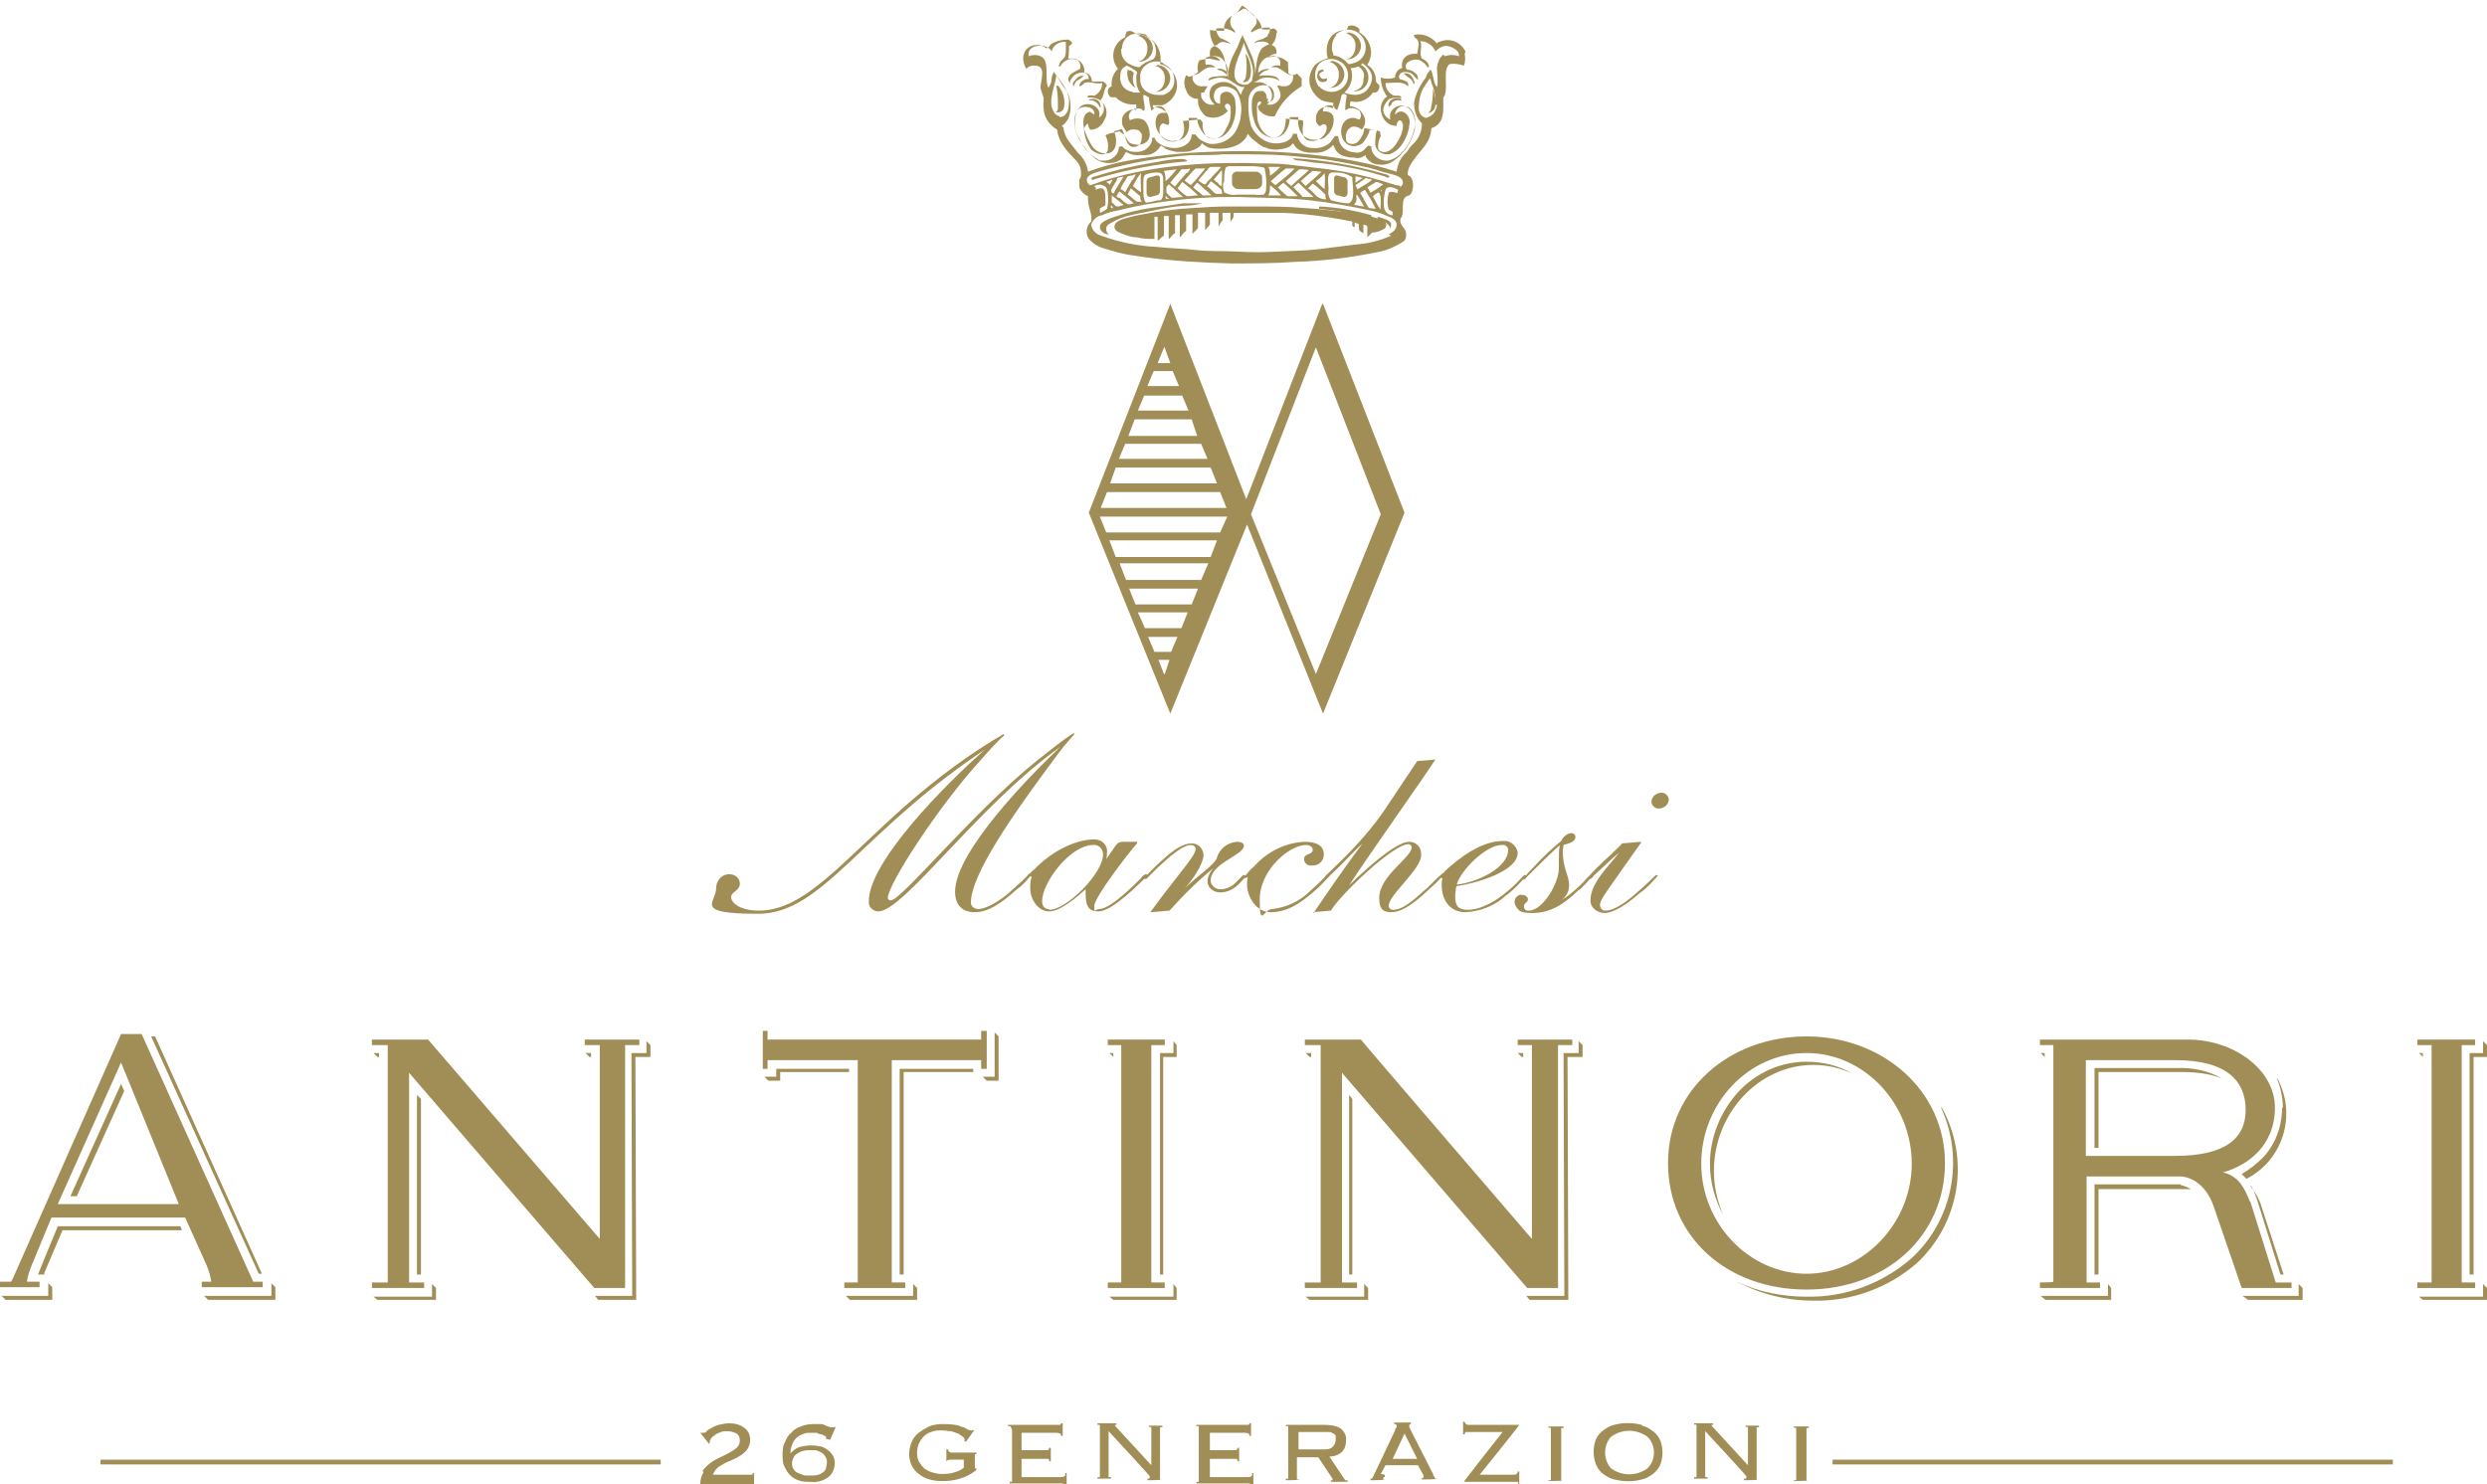 <svg xmlns="http://www.w3.org/2000/svg" xmlns:cc="http://creativecommons.org/ns#" xmlns:dc="http://purl.org/dc/elements/1.1/" xmlns:inkscape="http://www.inkscape.org/namespaces/inkscape" xmlns:rdf="http://www.w3.org/1999/02/22-rdf-syntax-ns#" xmlns:sodipodi="http://sodipodi.sourceforge.net/DTD/sodipodi-0.dtd" xmlns:svg="http://www.w3.org/2000/svg" viewBox="0 0 314.3 187.6"><defs><style>      .st0 {        fill: #a18e56;      }    </style></defs><g id="Livello_1" sodipodi:docname="logo_antinori-NEW.svg"><path id="path8" class="st0" d="M88.8,185.9c.3-.4.6-.7,1-1,.4-.3.8-.5,1.2-.7.4-.2.9-.4,1.2-.6.3-.2.7-.4.9-.6.2-.2.4-.5.4-.9,0-.4-.1-.7-.4-.9-.4-.2-.8-.3-1.2-.3-.3,0-.7,0-1,.2-.3.1-.5.2-.7.4-.2.1-.3.3-.4.4,0,0-.1.2-.1.3,0,0,0,0,0,.1h0c0,.1-.1.2-.1.2l-1.1-1.4h.1c0,0,.1,0,.1,0,0,0,0,0,.2,0,.1,0,.3,0,.4-.2.2-.2.4-.3.6-.4.3-.2.6-.3.9-.4.5-.1.9-.2,1.4-.2.7,0,1.4.2,1.9.6.5.4.7.9.7,1.5,0,.4-.1.7-.3,1.1-.2.3-.5.6-.8.8-.3.2-.7.4-1.1.6-.4.2-.8.3-1.1.5-.3.2-.6.3-.9.6-.2.2-.4.5-.5.8h4.7c.1,0,.2,0,.3,0,0,0,0-.2,0-.2h.2v1.6h-.2c0,0,0-.1,0-.2,0,0-.2,0-.3,0h-5.7c-.2,0-.4,0-.4.2h-.2v-.2c0-.5.1-1,.4-1.5" inkscape:connector-curvature="0"></path><path id="path10" class="st0" d="M104.6,181.9h-.2c0-.1,0-.1,0-.2,0,0,0,0,0,0,0-.1,0-.2-.2-.2-.1-.1-.3-.2-.4-.2-.2,0-.4-.1-.6-.2-.2,0-.5,0-.7,0-.4,0-.7,0-1.1.2-.3.1-.6.3-.8.5-.2.2-.4.5-.5.8-.1.3-.2.6-.2.9h0c0,.2,0,.2,0,.2h0c.3-.3.6-.6,1.1-.8.5-.1.9-.2,1.4-.2.4,0,.7,0,1.1.1.4,0,.7.2,1,.4.3.2.5.4.7.7.2.3.3.6.3,1,0,.7-.3,1.4-.8,1.8-.7.5-1.5.7-2.3.6-.5,0-1,0-1.5-.2-.4-.1-.8-.4-1.1-.7-.3-.3-.5-.7-.7-1.1-.2-.4-.2-.9-.2-1.4,0-.5,0-1.1.3-1.6.2-.5.4-.9.8-1.2.3-.4.7-.6,1.2-.8.5-.2,1-.3,1.6-.3.3,0,.6,0,.9,0,.3,0,.5.1.7.2l.5.2c0,0,.2,0,.3,0,0,0,.1,0,.2,0h0c0-.1.2,0,.2,0l-.7,1.6ZM104.3,184.1c-.1-.2-.3-.4-.5-.5-.2-.1-.4-.2-.7-.3-.3,0-.5,0-.8,0-.3,0-.5,0-.8.1-.2,0-.5.2-.7.3-.2.1-.4.3-.5.5-.1.2-.2.4-.2.7,0,.3,0,.6.2.8.1.2.3.4.6.5.2.1.5.2.8.3.3,0,.6,0,.9,0,.3,0,.5,0,.8-.1.2,0,.4-.2.6-.3.2-.1.3-.3.4-.5,0-.2.1-.5.1-.7,0-.3,0-.5-.2-.8" inkscape:connector-curvature="0"></path><path id="path12" class="st0" d="M119.8,184.8h-.2v-1.6h.2c0,.2.2.4.4.4,0,0,0,0,.1,0h3.1v.2c0,0-.2,0-.2,0,0,0,0,.2,0,.3v1.2c0,.1,0,.2,0,.3,0,0,.1,0,.2,0v.2c-.6.5-1.4.9-2.1,1.1-.7.2-1.3.3-2,.3-.6,0-1.2,0-1.8-.2-.5-.1-1-.4-1.4-.7-.4-.3-.7-.7-.9-1.1-.2-.5-.3-.9-.3-1.4,0-.5.1-1,.3-1.5.2-.5.5-.9.9-1.2.4-.3.9-.6,1.3-.8.5-.2,1.1-.3,1.7-.3.5,0,1,0,1.6.1.3,0,.7.2,1,.3.2,0,.4.2.6.3.1,0,.2.1.4.1,0,0,.1,0,.2,0h0c0-.1.2,0,.2,0l-1,1.4h-.2c0-.2,0-.2,0-.3,0-.1-.1-.2-.2-.3-.2-.1-.4-.3-.6-.4-.3-.1-.6-.2-.9-.3-.4,0-.7-.1-1.1-.1-.5,0-1,0-1.4.2-.4.1-.7.3-1,.6-.2.2-.4.5-.6.9-.1.3-.2.7-.2,1,0,.4,0,.8.2,1.2.2.3.4.6.7.9.3.2.6.4,1,.5.4.1.7.2,1.1.2.6,0,1.2,0,1.7-.2.4-.1.9-.3,1.2-.6v-1h-1.7c-.3,0-.5.1-.5.3" inkscape:connector-curvature="0"></path><path id="path14" class="st0" d="M127.7,180.3c0,0-.2-.1-.3,0v-.2h6.1c.2,0,.3,0,.5,0,0,0,.1-.1.1-.2h.2v1.6h-.2c0-.1,0-.2-.1-.3-.1,0-.3-.1-.4-.1h-4.5v2.2h2.9c.1,0,.3,0,.4,0,.1,0,.2-.2.2-.3h.2v1.7h-.2c0-.1,0-.2-.1-.3-.1,0-.3,0-.4,0h-3v2.3h4.9c.2,0,.3,0,.5-.1.1,0,.2-.2.1-.4h.2v1.6h-.2c0-.2-.2-.3-.5-.3h-6.5v-.2c0,0,.2,0,.3,0,0,0,0-.2,0-.2v-6.2c0,0,0-.2,0-.2" inkscape:connector-curvature="0"></path><path id="path16" class="st0" d="M145.5,185.5v-4.9c0,0,0-.2,0-.2,0,0-.2-.1-.3,0v-.2h1.7v.2c0,0-.2,0-.3,0,0,0,0,.2,0,.2v6.2c0,0,0,.2,0,.2,0,0,.2.1.3,0h0c0,.1-1.9.1-1.9.1v-.2c.2,0,.3,0,.3-.1,0,0,0-.1,0-.2h0c0-.1-5.2-5.7-5.2-5.7v5.6c0,0,0,.2,0,.2,0,0,.2,0,.3,0v.2h-1.7v-.2c0,0,.2,0,.3,0,0,0,0-.2,0-.2v-6.2c0,0,0-.2,0-.2,0,0-.2,0-.3,0v-.2h2.4v.2c0,0-.1,0-.2,0,0,0,0,0,0,.1,0,0,0,0,0,0h0c0,0,4.6,5,4.6,5h0Z" inkscape:connector-curvature="0"></path><path id="path18" class="st0" d="M151.5,180.3c0,0-.2-.1-.3,0v-.2h6.1c.2,0,.3,0,.5,0,0,0,.1-.1.1-.2h.2v1.6h-.2c0-.1,0-.2-.1-.3-.1,0-.3-.1-.4-.1h-4.5v2.2h2.9c.1,0,.3,0,.4,0,.1,0,.2-.2.2-.3h.2v1.7h-.2c0-.1,0-.2-.1-.3-.1,0-.3,0-.4,0h-3v2.3h4.8c.2,0,.3,0,.4-.1.1,0,.2-.2.1-.4h.2v1.6h-.2c0-.2-.2-.3-.5-.3h-6.5v-.2c.1,0,.2,0,.3,0,0,0,0-.2,0-.2v-6.2c0,0,0-.2,0-.2" inkscape:connector-curvature="0"></path><path id="path20" class="st0" d="M164.1,187c0,0,.2.1.3,0h0c0,.1-1.9.1-1.9.1v-.2c.1,0,.2,0,.3,0,0,0,0-.2,0-.2v-6.2c0,0,0-.2,0-.2,0,0-.2-.1-.3,0v-.2h4.9c.7,0,1.5.1,2.1.5.4.4.7.9.6,1.5,0,.5-.1,1-.5,1.4-.4.4-1,.6-1.6.6l1.8,2.7c0,.1.2.2.2.3,0,0,.2,0,.3,0v.2h-2.1v-.2c0,0,.2,0,.2,0,0,0,0,0,0-.1,0,0,0-.1,0-.1l-1.8-2.7h-2.7v2.6c0,0,0,.2,0,.2M167.2,183.2c.4,0,.9,0,1.2-.3.2-.2.4-.5.4-.9,0-.2,0-.3,0-.5,0-.1-.1-.2-.3-.3-.2-.1-.3-.2-.5-.2-.3,0-.6,0-.8,0h-3.1v2.2h3.2Z" inkscape:connector-curvature="0"></path><path id="path22" class="st0" d="M175,186.4v.3c-.2,0-.2.1-.2.2,0,.1,0,.1.2.1h0c0,.1-1.8.1-1.8.1v-.2h.1c0,0,.1,0,.1,0,0,0,0-.1.1-.2l.2-.4,2.6-5.5c0-.2.1-.3.2-.4,0,0,0-.1,0-.2,0-.1,0-.2-.3-.2v-.2h2.1v.2c-.1,0-.2,0-.2.2,0,0,0,.1,0,.2,0,0,.1.2.2.4l2.8,5.5c0,.2.1.3.2.4,0,0,0,.1.1.2,0,0,0,0,.1,0h.2c0,.1-2,.1-2,.1v-.2c0,0,.2,0,.2,0,0,0,0,0,0-.1,0,0,0,0,0-.1,0,0,0-.2-.1-.3l-.6-1.1h-4.1l-.6,1.1ZM179.1,184.4l-1.6-3.2-1.5,3.2h3.1Z" inkscape:connector-curvature="0"></path><path id="path24" class="st0" d="M185.6,181c-.1,0-.3,0-.4,0,0,0-.1.2-.1.3h-.2v-1.6h.2c0,.2.2.4.5.4h6.4c0,.1-5,6.3-5,6.3h4.3c.3,0,.5-.1.5-.4h.2v1.6h-.1c0-.1,0-.2-.1-.3-.1,0-.3,0-.4,0h-6.4c0-.1,4.9-6.3,4.9-6.3h-4.2Z" inkscape:connector-curvature="0"></path><path id="path26" class="st0" d="M195.7,187.1c0,0,.2,0,.3,0,0,0,0-.2,0-.2v-6.2c0,0,0-.2,0-.2,0,0-.2-.1-.3,0v-.2h1.9v.2c0,0-.2,0-.3,0,0,0,0,.2,0,.2v6.2c0,0,0,.2,0,.2,0,0,.2.1.3,0h0c0,.1-1.9.1-1.9.1v-.2h0Z" inkscape:connector-curvature="0"></path><path id="path28" class="st0" d="M207.5,180.2c.5.1,1,.4,1.4.7.4.3.7.7.9,1.1.4,1,.4,2.2,0,3.2-.2.4-.5.8-.9,1.1-.4.3-.9.6-1.4.7-1.1.3-2.3.3-3.5,0-.5-.1-1-.4-1.4-.7-.4-.3-.7-.7-.9-1.2-.4-1-.4-2.2,0-3.2.2-.4.5-.8.9-1.1.4-.3.9-.6,1.4-.7,1.1-.3,2.3-.3,3.5,0M203.6,181.6c-1,1.1-1,2.9,0,4,1.4,1,3.2,1,4.6,0,1.1-1.1,1.1-2.9,0-4-1.4-1-3.2-1-4.6,0" inkscape:connector-curvature="0"></path><path id="path30" class="st0" d="M220.9,185.5v-4.9c0,0,0-.2,0-.2,0,0-.2-.1-.3,0v-.2h1.7v.2c0,0-.2,0-.3,0,0,0,0,.2,0,.2v6.2c0,0,0,.2,0,.2,0,0,.2.1.3,0h0c0,.1-1.9.1-1.9.1v-.2c.2,0,.3,0,.3-.1,0,0,0-.1,0-.2h0c0-.1-5.2-5.7-5.2-5.7v5.6c0,0,0,.2,0,.2,0,0,.2,0,.3,0v.2h-1.7v-.2c.1,0,.2,0,.3,0,0,0,0-.2,0-.2v-6.2c0,0,0-.2,0-.2,0,0-.2-.1-.3,0v-.2h2.4v.2c0,0-.1,0-.2,0,0,0,0,0,0,.1,0,0,0,0,0,0h0c0,0,4.6,5,4.6,5h0Z" inkscape:connector-curvature="0"></path><path id="path32" class="st0" d="M226.7,187.1c0,0,.2,0,.3,0,0,0,0-.2,0-.2v-6.2c0,0,0-.2,0-.2,0,0-.2-.1-.3,0v-.2h1.9v.2c-.1,0-.2,0-.3,0,0,0,0,.2,0,.2v6.2c0,0,0,.2,0,.2,0,0,.2.1.3,0h0c0,.1-1.9.1-1.9.1v-.2h0Z" inkscape:connector-curvature="0"></path><rect id="rect34" class="st0" x="12.7" y="184.5" width="70.8" height=".6"></rect><rect id="rect36" class="st0" x="231.6" y="184.5" width="70.8" height=".6"></rect><path id="path38" class="st0" d="M125.3,94.2c-16.5,10.7-21.2,21.3-29.5,21.3s-5.3-1.4-5.3-3.2c0-.9.6-1.7,1.5-1.8,0,0,.2,0,.2,0,.7,0,1.3.5,1.3,1.2,0,0,0,0,0,0,0,.9-1.1,1-1.1,1.7s1.1,1.7,3.5,1.7c5.8,0,10.5-6.2,18.8-13.5,3.8-3.3,7.8-6.3,12.1-8.8,0,0,.1,0,.1.1,0,0,0,0,0,0,0,.2-.2,0-2.9,3.1-5.4,5.9-11.8,15.8-11.8,17.5,0,.2.2.3.4.3,1.3,0,10.5-11.3,18.5-17.7,3.4-2.7,4.4-3.4,4.6-3.4,0,0,0,0,.1,0,0,0,0,0,0,0,0,.2-.6.6-2.1,2.6-5.6,7.5-11,15.2-11,18.8,0,.5.5.8.9.8,1.3,0,3.4-1.5,4.4-2.5,2.1-1.8,2-2,2.1-2,.1,0,.2,0,.2.2-.5.7-1.2,1.4-1.9,1.9-2,1.8-3.6,2.8-5.2,2.8s-2.5-.9-2.5-2.6c0-5.1,9.7-14.9,13.3-18.3h0c-10.3,7.3-19.8,20.8-23,20.8-.6,0-1.2-.5-1.2-1.1,0,0,0-.1,0-.2,0-4.9,9.4-14.6,15.4-19.8h0s0,0,0,0Z" inkscape:connector-curvature="0"></path><path id="path40" class="st0" d="M143.7,106.6c-1,1.1-5.4,6.8-5.4,7.9s.1.4.6.4c1.1,0,3.1-1.7,5.3-3.9.1-.2.3-.4.6-.5.1,0,.2,0,.2.2,0,0-1.2,1.2-2.1,2-1.7,1.5-3.1,2.5-4.1,2.5s-1.6-.4-1.6-2.2v-.6c-1.1,1-3.2,2.8-4.6,2.8s-2.4-1.5-2.4-2.9c0-.5,0-1,.2-1.5,0,0-.1,0-.2,0,0,0-.1,0-.1-.2.1-.3.3-.5.6-.7,2-2.1,5-3.8,7.6-3.8.8,0,1.5.5,1.6,1.3,0,0,0,.2,0,.3,0,.3,0,.6-.1.9h0c1.3-1.8,1.3-2.2,2.1-2.2h1.8ZM132.6,115c2.2,0,6.8-4.6,6.8-7,0-.6-.4-1.1-1-1.2,0,0-.1,0-.2,0-3,0-6.5,4.8-6.5,7.1,0,.5.2.9.7,1,0,0,.1,0,.2,0" inkscape:connector-curvature="0"></path><path id="path42" class="st0" d="M145.3,115.4c3.8-5.2,5.8-7.2,5.8-8.1,0-.3-.3-.5-.6-.5,0,0,0,0,0,0-.5,0-1.4.4-2.9,1.7-2.3,2-2.6,2.6-2.8,2.6,0,0-.2,0-.2-.1,0,0,0,0,0,0,.7-.8,1.4-1.5,2.2-2.2,1.6-1.5,2.8-2.2,3.8-2.2.8,0,1.4.6,1.5,1.4,0,0,0,0,0,0,0,1.3-1.6,3.5-2.4,4.3h0c2-1.9,3.8-3,4.1-3.9.3-1.1,1.3-1.9,2.5-2,.6,0,.9.2.9.5,0,1.2-4.2,2.2-4.2,4.4,0,.6.6,1.1,1.2,1.1,0,0,0,0,0,0,.6,0,1.2-.2,1.7-.6.8-.7,1.1-1.2,1.3-1.2.1,0,.2,0,.2.2-.3.4-.6.7-.9,1-.6.6-1.4,1-2.3,1-.8,0-1.5-.5-1.6-1.3,0-.7.3-1.3.8-1.8h0c-2,1.6-3.9,3.5-5.6,5.4l-2.4.2Z" inkscape:connector-curvature="0"></path><path id="path44" class="st0" d="M165.7,109.4c-.4,0-.8-.2-.9-.7,0,0,0,0,0-.1,0-.8,1.1-.5,1.1-1.2,0-.4-.5-.6-.8-.6,0,0,0,0,0,0-2.2,0-5.9,3.2-5.9,6.9s.5,1.2,1.6,1.2c1.8-.2,3.5-1,4.8-2.3,2-1.8,2.1-2.1,2.2-2.1.1,0,.2,0,.2.2,0,0,0,0,0,0-.4.5-.9,1-1.4,1.5-2.4,2.2-4.1,3.1-6,3.1s-3-2-3-3.5c0-.3,0-.6.1-.9,0,0,0,0,0,0,0,0-.2,0-.3.1,0,0-.2,0-.2-.1,0,0,0,0,0,0,.4-.5.8-1,1.3-1.4,1.6-1.8,3.9-3,6.4-3.1,1.5,0,2.4.5,2.4,1.6,0,.8-.6,1.4-1.4,1.4" inkscape:connector-curvature="0"></path><path id="path46" class="st0" d="M166,115.4c2.1-3.1,4.1-6,6.2-8.8h0c-1,.9-1.6,1.6-2.9,2.9-1.6,1.5-1.6,1.6-1.8,1.6s-.1,0-.1-.2c0-.3,4.4-3.8,7.7-8.7l4-6,2.3-.2c-1.4,2.2-8.3,11.9-10.9,15.9h0c3.6-3.5,6.3-5.5,7.6-5.5.8,0,1.5.6,1.5,1.5,0,0,0,.1,0,.2,0,1.8-4.1,5-4.1,6.4,0,.3.3.5.5.5,0,0,0,0,0,0,1.2,0,2.3-.9,4.4-2.8.6-.6,1.2-1.2,1.9-1.8,0,0,.2,0,.2.1,0,0,0,0,0,0-.6.7-1.2,1.3-1.9,1.9-2.6,2.5-3.9,2.9-4.8,2.9s-1.5-.3-1.5-1.8c0-2.8,4.1-5.1,4.1-6.4,0-.2-.2-.4-.4-.4-2,0-8.8,6.6-9.8,8.4l-2.3.2Z" inkscape:connector-curvature="0"></path><path id="path48" class="st0" d="M184,112.2c0,.3-.1.7-.1,1.1,0,1.2.4,1.7,1.6,1.7s3-.6,5.2-2.5c1.5-1.3,1.8-1.9,2-1.9,0,0,.2,0,.2.1,0,0,0,0,0,0-.8.9-1.6,1.8-2.6,2.5-1.4,1.3-3.2,2-5.1,2.1-2.1,0-3-1.7-3-3.4,0-.3,0-.6.1-.9h0s0,0-.1,0c0,0-.2-.1-.2-.2.4-.5.9-1,1.4-1.4,2.1-1.8,4.4-3.1,6.5-3.1.9-.1,1.7.5,1.9,1.4,0,0,0,0,0,.1,0,2.4-5.5,3.9-7.7,4.2M184.2,111.8c2.5-.3,6.4-2.1,6.4-4.4,0-.3-.3-.6-.6-.6,0,0-.1,0-.2,0-2,0-5.2,3.2-5.7,5" inkscape:connector-curvature="0"></path><path id="path50" class="st0" d="M199.6,112.4c-2,2-3.8,3-5.9,3-.6,0-1.2,0-1.7-.3-.3-.3-.6-.7-.6-1.1,0-.4.3-.8.7-.9,0,0,.2,0,.2,0,.4,0,.7.2.8.5,0,.6-.5.4-.5,1,0,.3.2.5.5.5,0,0,0,0,.1,0,1.8,0,3.8-3.5,3.8-5.3s0-2.9.2-3h0c-.4.2-3.4,3.2-4.3,4.1,0,.1-.2.2-.3.3,0,0-.1,0-.1-.1,0,0,0,0,0,0,.5-.7,1-1.2,1.6-1.8,1-1.1,2.1-2.1,3.2-3,.2-.5.7-.9,1.2-1,.4,0,.6.2.6.5,0,.6-.8.8-1.5,1,0,.2-.1.5-.1.7,0,2.4.8,3.1.8,4.4,0,.8-.4,1.5-1,1.9h0c1-.6,1.9-1.4,2.7-2.2.3-.3.6-.7.9-.9,0,0,.2,0,.2.2,0,0,0,0,0,0-.5.6-1,1.1-1.5,1.6" inkscape:connector-curvature="0"></path><path id="path52" class="st0" d="M207.4,106.5c-4.5,6.4-5.2,7.2-5.2,7.9,0,.3.2.6.5.7,0,0,.1,0,.2,0,1.2,0,2.9-1.3,4.1-2.4,1-.8,2.2-2.1,2.3-2.1,0,0,.2,0,.2.1,0,0,0,0,0,0-.7.8-1.4,1.6-2.3,2.2-1.8,1.6-3.4,2.5-4.4,2.5-.9,0-1.7-.6-1.8-1.4,0,0,0-.2,0-.2,0-2.2,2.3-4.3,3.6-6h0c-.4.3-1.4,1.2-3.2,2.9-.1.2-.3.4-.5.4,0,0-.2,0-.2-.2,0,0,0,0,0,0,.3-.4.7-.8,1.1-1.2,1-1,2.6-2.4,3.2-3.1l2.4-.2ZM210,100.2c.4,0,.8.3.9.8,0,0,0,0,0,0,0,.7-.6,1.2-1.3,1.2-.4,0-.8-.3-.9-.8,0,0,0,0,0,0,0-.7.6-1.2,1.3-1.2" inkscape:connector-curvature="0"></path><path id="path54" class="st0" d="M140.2,133.1l.5.5v-.5h-.5Z" inkscape:connector-curvature="0"></path><polygon id="polygon56" class="st0" points="148.3 163.9 140.2 163.9 140.7 164.3 148.7 164.3 148.7 162.8 148.3 162.3 148.3 163.9"></polygon><polygon id="polygon58" class="st0" points="148.7 132.1 148.3 131.6 148.3 133.1 146.6 133.1 146.6 161.1 147 161.1 147 133.6 148.7 133.6 148.7 132.1"></polygon><path id="path60" class="st0" d="M305.7,133.1l.5.5v-.5h-.5Z" inkscape:connector-curvature="0"></path><polygon id="polygon62" class="st0" points="313.8 163.9 305.7 163.9 306.2 164.3 314.3 164.3 314.3 162.8 313.8 162.3 313.8 163.9"></polygon><polygon id="polygon64" class="st0" points="312.6 133.6 314.3 133.6 314.3 133 314.3 132.3 314.3 132.1 313.8 131.6 313.8 132.1 313.8 133.1 312.8 133.1 312.1 133.1 312.1 161.1 312.6 161.1 312.6 133.6"></polygon><polygon id="polygon66" class="st0" points="53.2 138.9 52.7 138.4 52.7 161.1 53.2 161.1 53.2 138.9"></polygon><polygon id="polygon68" class="st0" points="74.5 133.6 74.7 133.6 74.7 133.6 74.7 133.1 74 133.1 74.5 133.6"></polygon><polygon id="polygon70" class="st0" points="47.9 133.6 47.9 133.1 47.2 133.1 47.7 133.6 47.9 133.6"></polygon><polygon id="polygon72" class="st0" points="54.6 163.9 47.2 163.9 47.7 164.3 55.1 164.3 55.1 162.8 54.6 162.3 54.6 163.9"></polygon><polygon id="polygon74" class="st0" points="75.6 164.3 80.4 164.3 80.3 133.6 82.2 133.6 82.2 132.1 81.7 131.6 81.7 133.1 79.8 133.1 79.9 163.8 75.2 163.8 75.6 164.3"></polygon><polygon id="polygon76" class="st0" points="170.9 138.9 170.5 138.4 170.5 161.1 170.9 161.1 170.9 138.9"></polygon><polygon id="polygon78" class="st0" points="165.7 133.6 165.7 133.1 165 133.1 165.5 133.6 165.7 133.6"></polygon><polygon id="polygon80" class="st0" points="192.3 133.6 192.4 133.6 192.5 133.6 192.5 133.1 191.8 133.1 192.3 133.6"></polygon><polygon id="polygon82" class="st0" points="193.3 164.3 198.2 164.3 198.1 133.6 200 133.6 200 132.1 199.5 131.6 199.5 133.1 197.6 133.1 197.7 163.8 192.9 163.8 193.3 164.3"></polygon><polygon id="polygon84" class="st0" points="172.4 163.9 165 163.9 165.5 164.3 172.9 164.3 172.9 162.8 172.4 162.3 172.4 163.9"></polygon><polygon id="polygon86" class="st0" points="123 135.5 123 135.1 123 135.1 113.7 135.1 113.7 161.1 114.2 161.1 114.2 135.5 123 135.5"></polygon><polygon id="polygon88" class="st0" points="107.3 135.5 107.3 135.1 98.1 135.1 98.1 136.1 96.6 136.1 97.1 136.6 98.6 136.6 98.6 135.5 107.3 135.5"></polygon><polygon id="polygon90" class="st0" points="115.4 163.8 106.9 163.8 107.4 164.3 115.9 164.3 115.9 162.8 115.4 162.3 115.4 163.8"></polygon><polygon id="polygon92" class="st0" points="125.7 136.1 124.2 136.1 124.7 136.6 126.2 136.6 126.2 131 125.7 130.5 125.7 136.1"></polygon><polygon id="polygon94" class="st0" points="8.9 151.2 9.7 151.2 15.7 137.9 15.3 137 8.9 151.2"></polygon><polygon id="polygon96" class="st0" points="19.6 131 19.1 131 32.7 161 33.1 161 19.6 131"></polygon><path id="path98" class="st0" d="M22.8,155H7.3s-2.4,5.8-2.5,6.1h.8v-.2c0,0,2.3-5.4,2.3-5.4h15.1l-.2-.5" inkscape:connector-curvature="0"></path><polygon id="polygon100" class="st0" points="34.3 163.8 25.8 163.8 26.3 164.3 34.8 164.3 34.8 162.7 34.3 162.2 34.3 163.8"></polygon><polygon id="polygon102" class="st0" points="6.1 163.8 .2 163.8 .7 164.3 6.6 164.3 6.6 162.7 6.1 162.2 6.1 163.8"></polygon><path id="path104" class="st0" d="M219.7,138c-2.3,2.5-3.6,5.8-3.6,9.1,0,2.3.6,4.5,1.7,6.5-.8-1.8-1.2-3.7-1.2-5.6,0-7.2,5.6-13.4,12.6-13.4,1.7,0,3.4.4,4.9,1.1-1.7-1-3.7-1.5-5.8-1.5-3.3,0-6.4,1.4-8.7,3.9" inkscape:connector-curvature="0"></path><path id="path106" class="st0" d="M245.3,140c3,6.5,1.5,14.3-3.8,19.1-3.7,3.2-8.4,4.9-13.2,4.8h0c-3,0-6.1-.6-8.8-1.9,3,1.6,6.3,2.4,9.7,2.4,4.8.1,9.4-1.6,13-4.7,5.5-5.1,6.8-13.2,3.2-19.7" inkscape:connector-curvature="0"></path><path id="path108" class="st0" d="M257.9,133.1l.5.5v-.5h-.5Z" inkscape:connector-curvature="0"></path><path id="path110" class="st0" d="M265.1,135.5h10.7c1.7,0,3.4.2,5,.8-1.8-1-3.8-1.4-5.8-1.3h-10.3v10.1h.5v-9.6Z" inkscape:connector-curvature="0"></path><path id="path112" class="st0" d="M284.5,149.9c.3.5.5,1.1.7,1.6h0l3,9.6h.4l-2.8-8.6c-.3-1-.8-1.8-1.4-2.6" inkscape:connector-curvature="0"></path><path id="path114" class="st0" d="M275.6,149.7h-10.9v11.4h.5v-10.8h11.3c.2,0,.4,0,.5.1-.4-.3-.9-.5-1.4-.6" inkscape:connector-curvature="0"></path><polygon id="polygon116" class="st0" points="290.5 163.8 283.4 163.8 284.1 164.3 291 164.3 291 162.8 290.5 162.3 290.5 163.8"></polygon><path id="path118" class="st0" d="M288.4,140c0,2.3-.8,4.6-2.4,6.3-.8.8-1.7,1.5-2.7,2.1.2.2.4.4.6.6,4.5-2.3,6.3-7.8,4.1-12.3,0-.2-.2-.3-.3-.5.5,1.2.8,2.5.8,3.8" inkscape:connector-curvature="0"></path><polygon id="polygon120" class="st0" points="266.4 163.8 257.9 163.8 258.5 164.3 266.8 164.3 266.8 162.8 266.4 162.3 266.4 163.8"></polygon><polygon id="polygon122" class="st0" points="147.2 162.1 145.5 162.1 145.5 132.1 147.2 132.1 147.2 131.4 140 131.4 140 132.1 141.7 132.1 141.7 162.1 140 162.1 140 162.8 147.2 162.8 147.2 162.1"></polygon><polygon id="polygon124" class="st0" points="305.5 162.1 305.5 162.8 312.8 162.8 312.8 162.1 311.1 162.1 311.1 132.1 312.8 132.1 312.8 131.4 305.5 131.4 305.5 132.1 307.3 132.1 307.3 162.1 305.5 162.1"></polygon><path id="path126" class="st0" d="M73.8,132.1h2v24.5s-21.7-25.2-21.7-25.2h-7.1v.7h2v30h-2v.7h6.6v-.7h-1.9v-26.5l23.4,27.2h3.9v-30.7c0,0,1.8,0,1.8,0v-.7h-6.9v.7Z" inkscape:connector-curvature="0"></path><path id="path128" class="st0" d="M191.6,132.1h2v24.5s-21.7-25.2-21.6-25.2h-7.1v.7h2v30h-2v.7h6.6v-.7h-1.9v-26.5l23.4,27.2h3.9v-30.7c-.1,0,1.8,0,1.8,0v-.7h-6.9v.7h0Z" inkscape:connector-curvature="0"></path><polygon id="polygon130" class="st0" points="97 134 108.4 134 108.4 162.1 106.7 162.1 106.7 162.8 114.4 162.8 114.4 162.1 112.7 162.1 112.7 134 124 134 124 135.1 124.7 135.1 124.7 130.3 124 130.3 124 131.4 97 131.4 97 130.3 96.4 130.3 96.4 135.1 97 135.1 97 134"></polygon><path id="path132" class="st0" d="M32,162l-14.1-31.3h-2.6l-13.5,30.5c-.1.3-.3.6-.4.8H0v.7h5v-.7h-1.6c.1-.8.4-1.6.7-2.3l2.4-5.8h16.9l2.7,6c.3.7.5,1.4.6,2.1h-1.2v.7h7.7v-.7h-1.3M7.3,152.2l8-17.9,7.3,17.9H7.3Z" inkscape:connector-curvature="0"></path><path id="path134" class="st0" d="M228.3,131c-9.7,0-17.5,6.7-17.5,16s7.4,16,17.5,16,17.5-6.8,17.5-16-7.9-16-17.5-16M228.3,161c-7.2,0-13.3-6.3-13.3-13.9s5.9-14,13.3-14,13.3,6.5,13.3,14-6.1,13.9-13.3,13.9" inkscape:connector-curvature="0"></path><path id="path136" class="st0" d="M284.3,151.8c-.6-1.5-1.3-3.1-3.3-3.6h-.1c3.2-.9,6.6-3.4,6.6-8.2s-5.2-8.6-11-8.6h-18.7v.7h1.7v29.9h0c0,.1-1.7.1-1.7.1v.7h7.6v-.7h-1.7v-13.4h12c1.1.1,3.1.9,4.1,3.9l3.5,10.2h6.3v-.7h-2l-3.2-10.2ZM274.9,146.1h-11.3v-12.1h11.3c6.6,0,8.9,2.7,8.9,6.3s-2.6,5.8-8.9,5.8" inkscape:connector-curvature="0"></path><path id="path138" class="st0" d="M167.1,38.4l-9.6,24.7-9.6-24.7-10.3,26.4,10.3,25.4,9.7-23.9,9.6,23.9,10.3-25.4-10.3-26.4ZM147.1,43.7l.8,2.2h-1.6l.9-2.2ZM145.8,46.9h2.4l.8,1.9h-4l.8-1.9ZM144.6,50h4.8l.8,1.9h-6.4l.8-1.9ZM143.4,53h7.2l.7,2.1h-8.7l.8-2.1ZM142.3,56.1h9.5l.8,1.9h-11.2l.8-1.9ZM141,59.1h12l.8,2h-13.5l.7-2ZM139.9,62.2h14.3l.8,2h-15.9l.8-2ZM147.1,85.2l-.7-1.8h1.4l-.6,1.8ZM148.1,82.4h-2.2l-.8-1.9h3.7l-.8,1.9ZM149.3,79.4h-4.6l-.9-2h6.3l-.8,2ZM150.6,76.4h-7.1l-.8-2h8.7l-.8,2ZM151.8,73.3h-9.5l-.8-2.1h11.2l-.9,2.1ZM153,70.4h-12l-.8-2.1h13.6l-.8,2.1ZM154.2,67.3h-14.4l-.8-2h16.1l-.9,2ZM166.3,85.2l-8.2-20.2,8.2-21.1,8.2,21.1-8.2,20.2Z" inkscape:connector-curvature="0"></path><path id="path140" class="st0" d="M157.4,6.8c.6.5,1.1,2.9.2,3.5-.2.1-.4.1-.6,0,.2,0,.3-.2.4-.4.2-1,.2-2.1,0-3.1" inkscape:connector-curvature="0"></path><path id="path142" class="st0" d="M166.7,9.1c-.3.3-.2.8,0,1.1.2.2.5.2.8.1.1,0,.2-.2.2-.4-.3.2-.7.1-.9-.2,0,0-.1-.2-.1-.3.1-.2.3-.4.6-.4,0-.4-.4,0-.6,0" inkscape:connector-curvature="0"></path><path id="path144" class="st0" d="M167.3,9c-.2,0-.5.2-.6.4,0,.3.3.6.6.6.1,0,.3,0,.4-.1,0,.2,0,.3-.2.4-.4.1-.9,0-1-.5,0-.3,0-.6.1-.8.2-.1.6-.4.6,0" inkscape:connector-curvature="0"></path><path id="path146" class="st0" d="M178.7,10.7c-.1-.2-.2-.5-.4-.7-.3-.2-.6-.4-.9-.7.9-.2,1.2.6,1.4,1.2,0,0-.1.1-.2.1" inkscape:connector-curvature="0"></path><path id="path148" class="st0" d="M137,9.5c-.2.3-.5.5-.9.7-.2.2-.3.4-.4.7-.3-.3,0-.6.3-.9.2-.3.6-.5,1-.4" inkscape:connector-curvature="0"></path><path id="path150" class="st0" d="M133.7,10.8s0,0,0,0c.6.7.9,1.6.8,2.5,0,.5-.3.9-.8.9,0,0-.2,0-.3,0,.2-.1.3-.3.3-.5,0-.9,0-1.9-.2-2.8,0,0,0,0,0,0" inkscape:connector-curvature="0"></path><path id="path152" class="st0" d="M181.1,11.2h0c.2.6.4,1.3.3,2,0,.6-.4,1-.9,1.1,0,0,0,0,0,0,.1-.1.2-.3.3-.4.2-1,.3-1.6.3-2.6,0,0,0,0,0,0" inkscape:connector-curvature="0"></path><path id="path154" class="st0" d="M177,12.7c-.4-.1-.8,0-1.1.3,0,.2-.2.4-.4.5-.2-.7.6-1.2,1.2-1.1.1,0,.4,0,.4.3" inkscape:connector-curvature="0"></path><path id="path156" class="st0" d="M139.1,13.6c-.1,0-.2-.2-.3-.4-.3-.4-.8-.6-1.2-.5,0-.2.4-.2.6-.2.5,0,.9.4.9,1,0,0,0,0,0,.1" inkscape:connector-curvature="0"></path><path id="path158" class="st0" d="M163.3,20c4,.2,7.9.9,11.7,2,.2,0,.4.1.6.3-.1.3-.4.1-.6,0-.7-.2-1.4-.4-2.1-.6-2-.5-4.1-.9-6.2-1.1-.7,0-1.5-.2-2.4-.3-.4,0-.7,0-1-.4" inkscape:connector-curvature="0"></path><path id="path160" class="st0" d="M150,20.4c-3.9.3-7.8,1.1-11.5,2.2-.2,0-.4.3-.6,0,.1-.2.3-.3.5-.3,2.5-.8,5.1-1.4,7.7-1.8,1-.2,2.1-.4,3.1-.4.3,0,.6,0,.8.2" inkscape:connector-curvature="0"></path><path id="path162" class="st0" d="M151.9,25.7c-.7.2-1.5.3-2.2.3-1.5.1-3,.4-4.4.7-.9.2-1.6.3-2.4.5-1,.2-1.9.6-2.7,1.1-.2.1-.4.3-.4.6,0,.3.1.6.4.7-.5.1-1.1-.3-1.2-.8,0,0,0,0,0-.1,0-.8,1.6-1.2,2.8-1.6,1.6-.5,3.3-.8,5-1,.9-.1,1.9-.3,2.7-.4.8,0,1.7,0,2.5,0" inkscape:connector-curvature="0"></path><path id="path164" class="st0" d="M173.3,27.2v.4c-2.1-.6-4.3-1-6.6-1.2,0,0,0-.1,0-.2,0,0,0-.1.1-.1,2.2.1,4.4.5,6.5,1.1" inkscape:connector-curvature="0"></path><path id="path166" class="st0" d="M172.8,30c0-.1,0-.2,0-.4,0-.3,0-.7,0-1-.1-.1-.3-.2-.5-.2,0,.3,0,.7,0,1.1-.7-.5-.5-.2-.6-1.2,0,0-.4-.1-.5-.2,0,.2,0,.4,0,.6-.1,0-.2,0-.3-.2,0-.2,0-.3,0-.5-2-.4-3.9-.7-5.9-.9-1.2-.1-2.3-.2-3.5-.2-.5,0-1.5,0-2,0h-3.6v.4c0,.2-.2.5-.4.7v-1.1h-1c0,.3,0,.7,0,1-.2,0-.4.7-.5.7v-1.7h-1.1v1.5c-.2.2-.4.5-.6.7v-2.2c-.3,0-.6,0-.9,0,0,.7,0,1.1,0,1.9-.2.3-.5.5-.7.8,0-.7,0-1.8,0-2.5-.3,0-.5,0-.8,0v2.1c-.3.1-.6.7-.8.8v-2.8c-.2,0-.4,0-.6,0,0,.9,0,1.3,0,2.3-.3,0-.5.6-.8.7,0-.9,0-1.9,0-2.9-.2,0-.4,0-.6,0v2.5c-.2,0-.6.6-.8.6v-3c-.1,0-.3,0-.4,0,0,.9,0,1.9,0,2.8-.8,0-1.5,0-2.2-.2-.8,0-1.5-.3-2.2-.6-.5-.2-.9-.6-.5-1.2.3-.3.8-.5,1.2-.6.7-.2,1.5-.4,2.2-.5,2-.4,4.1-.7,6.3-.8,1.5-.1,2.9-.2,4.4-.2h3.3c2.4,0,4.3,0,6.5.2,1.8.1,3.3.3,5.1.5,1.1.1,2.3.4,3.4.6.4.1.9.3,1.3.4.2.1.4.3.5.5,0,.3-.1.6-.4.7-.4.2-.9.4-1.4.4" inkscape:connector-curvature="0"></path><path id="path168" class="st0" d="M174.1,27.4c.7.2,1.6.4,1.7.9,0,.2,0,.4-.1.6,0-.1,0-.3-.2-.4,0-.1-.2-.2-.3-.3-.3-.2-.7-.3-1.1-.4v-.4" inkscape:connector-curvature="0"></path><path id="path170" class="st0" d="M146.2,8.3h-.3c.8.1,1.4.9,1.3,1.7,0,.8-.5,1.5-1.2,1.6,0,0,.1,0,.2,0,.9,0,1.7-.8,1.7-1.7s-.8-1.7-1.7-1.7" inkscape:connector-curvature="0"></path><path id="path172" class="st0" d="M144,4.5c0,0-.2,0-.3,0,.8.1,1.4.9,1.3,1.7,0,.8-.5,1.5-1.2,1.6,0,0,.1,0,.2,0,.9,0,1.7-.8,1.7-1.7s-.8-1.7-1.7-1.7" inkscape:connector-curvature="0"></path><path id="path174" class="st0" d="M170.3,4.2h-.3c.8.1,1.4.9,1.3,1.7,0,.8-.5,1.5-1.2,1.6,0,0,.1,0,.2,0,.9,0,1.7-.8,1.7-1.7s-.8-1.7-1.7-1.7" inkscape:connector-curvature="0"></path><path id="path176" class="st0" d="M168.2,7.8c0,0-.2,0-.3,0,.8.1,1.4.9,1.3,1.7,0,.8-.5,1.5-1.2,1.6,0,0,.1,0,.2,0,.9,0,1.7-.8,1.7-1.7s-.8-1.7-1.7-1.7" inkscape:connector-curvature="0"></path><path id="path178" class="st0" d="M142.9,8.9l.4.3c-.2.6-.2,1.3.2,1.9h0c-.4-.2-.7-.6-.9-1-.1-.4-.2-.8-.1-1.2,0-.2.2,0,.2,0" inkscape:connector-curvature="0"></path><path id="path180" class="st0" d="M185.2,6.5c-.6-1.2-2-1.8-3.3-1.2-.1,0-.2,0-.3.2-.7-.9-1.8-1.3-2.9-1.1,0,.2.1.4.3.5.5.4.2,1.2.1,1.9-1.2-.1-2.1.5-1.9,1.8-.5.1-.9.6-.9,1.2-.6.2-1.2.2-1.8,0,0,.9.3,1.7.8,2.4-.5.3-.8.9-.8,1.6,0,.5.2,1,.5,1.4.4.5.9.7,1.5.7,0-.3.1-.6.4-.7,0,0,0,0,0,0,.3.1.4.4.4.7,0,.8-.4,1.6-.8,2.2-.5.8-1.4,1.5-2.2.9-.3-.2-.1-1.3.2-1.8,0,0-.1-.5-.1-.6-.7-.2-1.3-.3-2-.4,0,.6-.3,1.1-.6,1.5-.2.3-.5.5-.9.5-.4,0-.8-.2-.8-.6,0,0,0-.1,0-.2-.1-.6.3-1.3.9-1.4.4,0,.8.1,1.1.4.5-.6.6-1.4.1-2-.3-.6-.9-.9-1.6-1,0-.2,0-.4.1-.6,1.1.3,2.2-.2,2.8-1.1.6.1.9-.4.8-1-.2-.1-.3-.2-.4-.4,0-.9-.4-1.7-1.1-2.1.4-.7.6-1.4.4-2.2-.2-.8-.7-1.5-1.4-1.9,0-.1,0-.3,0-.4-.3-.4-.9-.6-1.4-.4-.1.1,0,.3-.3.5-1.9,0-2.8,1.7-2.3,3.6-.6.1-1.1.4-1.6.8-.5.6-.8,1.4-.7,2.3,0,.3.2.6.3.9.3.5.7,1,1.3,1.3.5.2.9.2,1.4.3,0,.2,0,.5-.1.7-.7-.4-1.5-.2-1.9.5-.2.3-.2.6-.2,1,0,.3.2.5.4.7.3.1.3-.2.6-.2.5,0,.4.7.2,1.1-.4.7-1.1,1.1-1.8,1-1.1,0-1.2-1.1-1-2.2,0-.1,0-.3-.1-.4,0,0-1.1-.1-2.1-.2,0,1.1-.4,2.3-1.4,2.4s-2.1-1.2-2.2-2.5c0-.6-.3-2.4.5-2,0,.2-.2.4-.4.5,0,0-.1.1.1.5.5.6,1.2.9,2,.8.7-1.6,1.9-2.9,3.4-3.8,0-.3,0-.7,0-1-.2-.2-.4-.4-.6-.6-.4.3-.9.2-1.1-.1.1-.4-.1-1,0-1.3-.7-.7-1.7-.9-2.6-.6.3-.3.7-.5,1.1-.5.1-.5-.1-1-.6-1.1,0,0,0,0,0,0,.4-.4.6-.9.6-1.5,0-.1.2,0,.1-.2-.1-.2-.3-.4-.5-.4-.4.1-.9.2-1.4.1-.2-1.2-1-1.6-1.7-2.3-.2-.3-.5-.5-.8-.7-.2.2-.4.5-.5.7-.4.4-1.1.7-1.4,1.1-.2.2-.3.5-.4.8,0,.2,0,.4,0,.6-.6,0-1.2,0-1.8-.1,0,.7.2,1.4.6,2-.3.1-.6.4-.6.8,0,.2,0,.3,0,.5,0,0,0,0,.2,0,.5,0,.9.2,1.1.6-.5-.1-1-.2-1.4-.3-.4,0-.8.2-1.2.2-.3.5-.3,1-.2,1.5-.3.3-.7.5-1.1.6-.2,0-.3-.2-.4-.2-.3.6-.3,1.3,0,1.9.2.7.8,1.1,1.5,1.1v.5c.1.7.5,1.3,1,1.7,1,.4,2.1.1,2.8-.7-.2-.1-.3-.3-.4-.5,0-.2,0-.3.3-.4,0,0,0,0,0,0,.2,0,.3.2.4.3,0,.4.1.8,0,1.2,0,.4-.1.8-.3,1.2-.2.4-.4.8-.6,1.1-.5.7-1.4.8-2.1.4-.4-.5-.6-1.1-.5-1.8l-.3-.4s-1.4.1-2.2.2c.4,1.4,0,2.6-1.3,2.6-.5,0-1-.2-1.4-.6-.4-.4-.4-1.6.2-1.7.2,0,.4.2.6.2.3-.1.1-1.1,0-1.3-.3-.5-.8-.8-1.3-.9-.2,0-.4,0-.6,0,0,0,0-.2,0-.3.4,0,.8,0,1.2,0,.9-.3,1.6-1.1,1.8-2,.3-1.5-.7-2.9-2.1-3.2.1-.4.1-.9,0-1.4-.2-.7-.5-1.3-1.1-1.7-.6-.5-1.3-.7-2-.7-.2-.3-.7-.5-1.1-.3-.1.2-.2.4-.2.7-.4.2-.8.5-1,.8,0,0-.1.2-.2.3-.5.9-.4,2.1.3,2.9-.6.5-.9,1.4-.8,2.2,0,0-.4.2-.4.3,0,0-.1.2-.1.3,0,.3.1.6.4.8,0,0,.2,0,.3,0h.3c.7.7,1.6,1,2.6.9,0,.2,0,.5,0,.7-.8-.2-1.6.3-1.8,1.1,0,.2,0,.3,0,.5,0,.4.3.8.6,1.2.3-.3.7-.4,1.2-.3.3,0,.6.3.7.6,0,.4,0,.8-.2,1.2-.3.3-.8.5-1.2.3-.2-.1-.3-.3-.4-.4-.2-.4-.3-.7-.4-1.1-.1,0-.4-.2-.6-.4,0,0-.5.1-.9.2-.3,0-.6.2-.9.3.3.6.4,1.2.3,1.9-.3,1-1.7.3-2.1-.1-.5-.7-.8-1.5-.9-2.4,0-.4.2-.7.5-.9,0,.3.1.6.3.8.8,0,1.5-.5,1.8-1.3.5-.8.2-1.9-.6-2.4,0,0,0,0,0,0,.6-.4.4-1.3.9-1.9-.1-.2-.3-.4-.5-.5-.5,0-.9,0-1.4,0,0-.6-.4-1.1-1-1.1.2-.8-.4-1.6-1.2-1.8-.3,0-.5,0-.8,0,.1-.5.1-1.1.1-1.6.1,0,.3-.2.4-.3,0-.2-.3-.4-.5-.5-.8,0-1.6.2-2.2.6-.1.2-.3.4-.5.5-.1,0-.2-.1-.4-.2-.2,0-.3-.2-.5-.2-1.9-.2-2.6,1.5-1.7,3,.2-.2.5-.4.8-.4.3,0,.6,0,.8.1.8.4.2,1.9.2,2.7.1.5.3.9.4,1.3,0,.5-.1.9,0,1.3,0,1.1.7,2.1,1.7,2.7.2,1.7,1.3,2.7,2.2,3.7.7.6.9,1.4.8,2.2,0,.1-.2.4-.2.5,0,.3,0,.6,0,.8.1.5.6,1,1.1,1.2,0,.1,0,.2,0,.4,0,1.1.6,1.9.4,2.8-.7.6-.8,1.7-.1,2.4.5.5,1,.8,1.7,1,1,.3,2,.6,3.1.8.7.1,1.3.2,2,.3,3.6.5,7.3.7,11,.8,2.7,0,5.4,0,8.1-.2,3.4-.1,6.8-.5,10.2-1.2,1.3-.2,2.4-.7,3.5-1.4.2-.2.3-.4.3-.7.1-1.1-.9-1.1-.7-2.2.7-.6-.3-2.7,1.1-2.9.4-.2.6-1.2.4-1.9s-.6-.5-.6-.8c0-1,.8-1.8,1.3-2.5.8-1,1.6-1.7,1.7-3.3.7-.2,1.3-.8,1.4-1.6.1-.4.1-.8.1-1.1,0-.4,0-.7,0-1.1,0-.1.1-.2.2-.4.4-1.3-.3-3.2.6-3.9.6-.1,1.2,0,1.8.2.2-.5.2-1,.1-1.5M173.3,10.4c-.8,2.5-3.4,1.3-3.4,1.3.9-.8,1.2-2,.8-3.1.6,0,1.1-.2,1.5-.6,0,0,1.6,1,1.1,2.4M168.8,4.4c.2-.2.5-.4.8-.5.5-.2,1.1-.2,1.6,0,.5.2,1,.7,1.2,1.2.5,1.1,0,2.4-1.1,2.8-.3.1-.6.2-.9.2-.5-.6-1.1-1-1.9-1.1,0-.2,0-.3-.1-.4-.2-.8,0-1.6.5-2.2M166.7,11c-.6-.8-.7-1.9-.1-2.8.3-.4.7-.6,1.2-.7,1-.2,2,.3,2.4,1.2.2.5.2.9.1,1.4-.3,1.1-1.5,1.8-2.7,1.4-.3-.1-.7-.3-.9-.6M160.1,12.5c0-.4-.1-.8-.5-1-.3,0-.6,0-.8.1-.2.1-.3.3-.4.5-.2.4-.2.8-.2,1.3,0,.5,0,1,.2,1.5.1.6.4,1.2.8,1.7.4.4.9.7,1.5.8,1.4.2,2.3-1.1,2.3-2.6.4,0,.7,0,1.1,0-.3,1.9.9,3.2,2.7,2.8.3,0,.6-.2.8-.4.7-.6,1.1-1.6.9-2.5-.2-.5-.8-.7-1.3-.6-.1-.8.9-1,1.4-.6,0,.2.2.3.4.4.2-.6.4-1.1.5-1.7.1-.4.3-.4.7-.2-.1.6-.2,1.3-.2,1.9.2,0,.3-.1.4-.2.5-.1,1,0,1.4.3.2.3.3.8,0,1.1-.2,0-.5-.2-.7-.2-1.9-.1-2.1,2.7-.7,3.4.6.3,1.2.2,1.8-.2.4-.5.8-1.1.9-1.7.3,0,.6,0,.9.1-.2.6-.2,1.2-.2,1.8.1.8.9,1.3,1.7,1.2.1,0,.2,0,.3-.1,1.2-.4,2.2-2.2,2.3-3.6.2-.7-.2-1.5-.9-1.7,0,0-.2,0-.2,0-.3,0-.5.2-.7.4,0-.6.5-1.1,1.1-1.1.3,0,.6.1.8.3.2.2.4.5.5.8.2.6.2,1.3,0,1.9-.3,1.3-1,2.5-2,3.3-.4.3-.8.5-1.3.6-1,.1-2-.6-2.1-1.6,0,0,0-.1,0-.2-.1,0-.3-.1-.4-.1-.1.1-.3.3-.4.4-.2.3-.6.5-1,.5-1.6-.1-2.2-.8-2.4-2.1-.1,0-.3,0-.4,0-.2.3-.4.6-.7.9-.6.5-1.4.7-2.2.6-1,0-1.8-.8-1.9-1.8-.2,0-.3,0-.5,0,0,.2-.2.5-.3.6-.2.2-.4.3-.6.4-.8.3-1.6.3-2.4,0-.9-.4-1.6-1.1-2-2-.3-1.1-.4-2.3-.3-3.4.1-1.1,1.2-1.9,2.2-1.7,0,0,0,0,.1,0,.6.1,1,.7.9,1.4,0,0,0,0,0,0,0,.4-.4.7-.8.7,0-.1,0-.3.1-.4M153.8,5.7c.3-.4.8-.5,1.2-.3.2,0,.4.1.6.2-.4-.4-.9-.6-1.4-.8-.3-.3-.5-.7-.5-1.2.8-.1,1.6,0,2.3.5,0,0,0,0,.1,0,0-.2-.2-.4-.4-.6-.3-.4-.3-1,0-1.5.3-.3,1.1-.6,1.4-.9,0,0,0,0,.1,0,.2,0,.4.1.5.3.2,0,.4.2.5.3.3.2.5.5.6.8.1.7-.4.9-.7,1.4,0,0,0,.1.1.2.7-.5,1.5-.7,2.3-.6,0,.3,0,.6-.3.9v.2c-.1,0-.4.2-.4.2-.4.3-1.1.2-1.3.7,0,0,0,0,0,0,.3-.3,1.6-.4,1.9.1-.3.1-.7.3-.9.5-.7.8-.7,2.2-.9,3.3,0-.3,0-.6,0-.8-.1-.7-.3-1.4-.6-2-.3-.7-.6-1.3-1-2.2,0,.2-.1.3-.2.5-.2.5-.4,1.1-.7,1.6-.5.9-.8,1.8-.9,2.8,0,.2,0,.3,0,.5-.4-1.6-.3-3.6-1.8-4M158.3,10c-.2.6-.9.9-1.5.6-.1,0-.3-.1-.4-.2-.8-.8-.2-2.3.1-3.2.3-.6.5-1.2.7-1.8.4,1.5,1.6,3.1,1,4.7M152.2,11.7c0-.3.3-.5.4-.8-.2,0-.4,0-.5,0-.7.1-1.3-.3-1.4-1,0-.1,0-.3,0-.4,1,0,1.3-.9,2.2-1h.7c-.3-.3-.8-.4-1.2-.3-.1-.3-.1-.6,0-.9.6-.3,1.3-.3,1.9,0,.6.5.9,1.2.9,1.9-.4-.4-.9-.6-1.4-.5,0,0,.2.2.4.2.4.1.7.4,1,.7-.6,0-1.2,0-1.8.1-.3,0-.7.2-.7.5.7-.3,1.4-.5,2.1-.3.9.2,1.4,1,2.2,1.1.5,0,1.1-.2,1.4-.6.1,0,.4-.1.5-.2.4-.3.8-.4,1.2-.4.6,0,1.1.1,1.6.4-.1-.3-.4-.5-.8-.6-.6-.1-1.2-.1-1.8,0,.2-.3.6-.6.9-.7.2,0,.3-.1.4-.2-.5,0-1,.1-1.4.5,0-1,.6-2,1.7-2.1.5-.1,1,.2,1.1.7,0,.2,0,.3,0,.5-.4-.1-.9,0-1.2.2.2,0,.4,0,.6,0,.7.1,1.2.8,1.9,1h.3c.1.6-.2,1.3-.9,1.4-.2,0-.3,0-.5,0-.2,0-.4-.2-.6,0,.3.4.5.9.4,1.4-.3.7-1,1.1-1.7.9.5-.3.8-.9.6-1.5-.2-.7-.7-1.2-1.4-1.3-.2,0-.4,0-.6,0,0,0-.2,0-.3,0h-.4c-.1.1-.2.2-.3.3-.2,0-.4.2-.5.4,0,0,0,.1-.1.2-.1.2-.2.4-.3.7-.2-.4-.4-.7-.6-1,0,0-.2-.1-.3-.2,0,0-.2-.1-.3-.2-.8-.4-1.7-.3-2.4.3-.5.6-.5,1.6.2,2.2,0,0,0,0,.1.1-.8.2-1.5-.3-1.7-1,0-.2,0-.3,0-.5M141.8,6.1c0-.7.4-1.3.9-1.6.2-.1.4-.2.6-.2.4-.1.8-.1,1.2,0,.2,0,.4.1.5.3.2.1.3.2.5.4.1.2.3.3.4.5.1.3.2.7.2,1.1,0,.3-.1.7-.4.9-.2.1-.5.2-.7.3-.3.1-.5.3-.8.5,0,.1-.2.2-.3.2-1.2-.2-2.3-.9-2.2-2.3M143.2,11.6c-.5,0-1-.3-1.3-.7-.3-.4-.4-1-.3-1.5,0-.5.3-.9.8-1.1.3.1.6.3.9.5.1,0,.3.2.4.3,0,.2-.1.4-.1.6,0,.4,0,.8.1,1.2.1.3.2.6.4.8-.3,0-.7,0-1,0M144.1,9.4c.2-1.1,1.3-1.8,2.4-1.6.2,0,.4.1.6.3.4.2.8.5,1,.9.3.5.4,1.2.2,1.8-.2.6-.7,1-1.3,1.2-.2,0-.4,0-.7,0-1.2,0-2.2-.8-2.2-1.9,0-.2,0-.4,0-.6M138,14.1c-1.3,0-1.2,1.6-.9,2.5.2.5.4,1,.7,1.5.4.8,1.1,1.3,2,1.3,1.3,0,1.5-1.6,1-2.8.3-.1.7-.2,1-.3.2.6.5,1.2.9,1.7,1,.6,2.5.3,2.6-.9,0-.7-.2-1.4-.7-1.9-.5-.3-1.2-.3-1.8,0-.5-.9.5-1.8,1.5-1.4,0,.1.2.2.3.2.2-.6-.2-1.4-.1-2,.3,0,.4.2.7.3,0,.6.2,1.1.3,1.7.2-.1.3-.4.6-.5.5-.2,1,0,1.2.5,0,0,0,.2,0,.3-.4-.1-.9,0-1.1.4-.5,1.2.2,2.6,1.4,3,.3.1.6.2.8.1,1.5,0,2.1-1.2,1.8-2.9.4,0,.7,0,1.1,0,0,.8.4,1.5.9,2.1.3.3.7.5,1.1.5,2,.2,3.2-2.5,2.8-4.7,0-.4-.2-.7-.5-1-.3-.2-.7-.3-1-.1-.2,0-.4.3-.4.6,0,.1,0,.3,0,.4,0,.1,0,.3,0,.4-.9,0-1-1.2-.5-1.8.7-.7,2.1-.3,2.6.3.5.9.7,2,.5,3,0,.5-.2,1-.4,1.5-.5,1.3-1.8,2.1-3.2,2.1-.6,0-1.1-.3-1.6-.6-.2-.2-.4-.4-.5-.6-.2,0-.3,0-.5,0,0,1.3-1.6,2-3,1.6-.6-.1-1.1-.4-1.5-.8,0,0-.1-.2-.2-.4h-.3c0,0,0,.3,0,.3-.2.9-1,1.5-1.9,1.5-.4,0-.8,0-1.2-.2-.3-.1-.5-.3-.7-.5-.1,0-.3,0-.4.1,0,1-1,1.8-2,1.7-.3,0-.5,0-.7-.2-.4-.2-.8-.5-1.1-.8-.5-.5-.9-1.1-1.2-1.8-.6-.9-.7-2.1-.4-3.2,0-.2.2-.4.4-.6.7-.4,2-.2,1.9.8-.2-.2-.5-.3-.7-.4M133.9,14.7c-.4-.1-.7-.4-.8-.7-.7-1.3.3-3.3.4-4.5.6.9,1.5,1.8,1.6,3.2,0,.6,0,1.2-.4,1.7-.2.3-.5.4-.8.4M138.2,23.6c.5-.4,1.2-.3,1.6.1,0,0,0,.1.1.2.2.8.2,1.7,0,2.5-.3.2-.6.4-.9.5,0-.2,0-.3,0-.5.1-.2.6-.3.7-.5,0-.2,0-.5,0-.8,0-.5,0-1.1-.4-1.3-.3,0-.6,0-.8.2,0-.1,0-.3-.1-.4M144.2,24.3c-.3-.2-.6-.4-.8-.6-.3-.2-.2-.2,0-.6.2-.4.5-.9.8-1.2,0,0,0,0,0,0-.1.7,0,1.5,0,2.4M140.5,25.7c0-.3,0-.7,0-1,.5.4,1,.8,1.5,1.2-.3.1-.5.2-.8.2-.3,0-.4-.4-.7-.5M140.7,26.3c0,0-.2,0-.3,0,0,0,0-.2,0-.3,0,0,.2,0,.2.2M141.4,25c-.1,0-.2-.1-.3-.2.1-.2.2-.4.4-.6.6.5,1.2,1,1.8,1.5-.3,0-.5.2-.8.1-.4-.2-.7-.5-1-.8M142.5,24.6c.1-.3.3-.5.4-.8.4.3.8.7,1.2,1,0,.2,0,.5.2.7-.2,0-.4,0-.6,0-.5-.3-.8-.7-1.3-1M143.1,22.7c-.3.5-.6,1.1-.9,1.6-.2-.2-.4-.3-.6-.4.2-.6.6-1,.9-1.6.3-.1.7-.1,1-.3,0,.3-.2.5-.4.8M140.8,24.5c-1-.3.4-1.4.4-2,.2-.1.6-.1.8-.2h0c-.4.7-.9,1.4-1.3,2.2M140.2,23.4c0-.2-.2-.3-.4-.4.3-.1.5-.2.8-.3,0,0,0,0,0,0-.1.3-.3.5-.4.7M175.8,29.8c-1.4.6-2.9,1-4.4,1.1-1.5.2-3.2.4-4.8.6s-3.4.2-5.1.3-3.3.1-5.1,0-3.6,0-5.3-.2-3.3-.2-5-.4c-2.3-.1-4.7-.6-6.9-1.4-.7-.2-1.2-.7-1.3-1.4.2-.6.7-1.1,1.4-1.2.6-.3,1.3-.5,2-.6,1.2-.3,3-.7,4.4-.9,3.2-.5,6.4-.8,9.6-.8h0c.3,0,.9,0,1.3,0,2.6.1,6,.1,8.8.4,2.7.3,5.5.8,8.2,1.4.8.2,1.5.5,2.2.8.4.2.7.5.7.9,0,.6-.5,1-1,1.2M144.5,23c0-.3,0-.7.2-.9.5-.2,1-.3,1.5-.3.9,0,.8.6.8,1.5s.1,1.6-.3,2c-.7,0-1.2.3-1.9.3-.4-.5-.3-1.7-.3-2.5M147.4,24.4c0-.2,0-.5,0-.7,0-.1.2-.3.3-.4h0c.3.2.6.5.9.8.3.3.6.5.9.8-.5,0-.9.1-1.4.1-.3-.2-.5-.4-.7-.7M147.7,25.1c0,.1-.2,0-.4,0,0,0,0-.2,0-.3.2,0,.1.2.3.2M148.8,23.8c.2-.2.4-.5.6-.8.7.5,1.4,1.1,2,1.7-.5,0-.9.1-1.4.1-.5-.3-.9-.7-1.3-1.1M150.8,23.7c.1-.2.3-.4.5-.6,0,0,0,0,0,0,.3.2.6.5.9.8.3.2.6.5.9.8-.4,0-.7,0-1.1,0-.4-.4-.9-.7-1.2-1M152.5,23.6c.2-.2.4-.5.5-.7.5.3.9.7,1.4,1.1,0,.2,0,.4.1.5-.3,0-.5,0-.8,0-.5-.2-.7-.8-1.3-1M154.4,23.5c-.2,0-.4-.2-.5-.4-.2-.1-.4-.3-.5-.4.3-.4.7-.8,1-1.2.1.5,0,1.3,0,2M152.9,22.6c-.1.2-.3.3-.4.5,0,0-.1.2-.2.2-.1,0-.2,0-.3-.1l-.3-.2c-.2-.1-.3-.2-.1-.4s.4-.5.6-.7.2-.3.4-.4c0-.2.2-.3.4-.4h1.3c-.3.5-1,1-1.4,1.6M152.4,21.2c-.6.7-1.2,1.5-1.9,2.2-.3-.2-.6-.4-.8-.6.5-.5.9-1.1,1.4-1.5.4,0,.9,0,1.3,0M150,21.8c-.4.5-.8.9-1.3,1.5,0,.1-.2.2-.2.3-.2-.2-.4-.3-.6-.5.4-.6,1-1.1,1.4-1.7.3,0,.8,0,1.1-.1,0,.2-.2.4-.4.6M147.3,23c0-.5,0-.9-.2-1.4l1.6-.2c-.4.5-.9,1.1-1.4,1.5M154.7,23c0-.6,0-1.2.2-1.8.1-.1.3-.2.5-.2.7,0,1.5,0,2.2,0,.7,0,1.5,0,2.2.2.2.9.3,1.8.2,2.7,0,.3-.1.5-.3.7-.4,0-.7.1-1.1,0-.8,0-1.4,0-2.3,0-.5.1-1.1,0-1.6-.3-.1-.4-.2-.8-.1-1.2M163.4,23.7c.2-.2.5-.4.7-.6.6.6,1.3,1.2,1.9,1.8-.5,0-1,0-1.4,0-.3-.5-.8-.8-1.1-1.2M163.9,24.8c-.4,0-.8,0-1.2,0-.4-.3-.8-.7-1.2-1.1.2-.2.4-.4.7-.6.6.5,1.2,1.1,1.8,1.7M165.3,23.8c.2-.2.4-.4.6-.6.6.4,1.1.9,1.6,1.4,0,.2,0,.4.1.6-.5,0-1.1-.2-1.4-.6-.3-.3-.5-.6-.9-.8M166.3,22.9c.4-.3.8-.6,1.1-1,.1.6,0,1.4,0,2-.4-.3-.8-.7-1.2-1.1M165,23.5c-.2-.2-.4-.4-.6-.6.5-.5,1-.9,1.5-1.3.4,0,.8.1,1.1.1-.6.6-1.3,1.2-2,1.8M163.2,23.5c-.3-.2-.5-.4-.7-.6.6-.5,1.1-1,1.7-1.5.4,0,.8,0,1.2.1-.7.7-1.5,1.3-2.2,2M161.2,23.4c-.2-.1-.4-.3-.6-.5.6-.5,1.2-1.1,1.9-1.6.4,0,.7,0,1.1,0-.7.8-1.6,1.4-2.4,2.1M160.5,22.3c0-.4,0-.8-.2-1.2.5,0,1,0,1.5,0-.4.4-.8.8-1.3,1.1M160.5,23.4c.5.4,1,.8,1.4,1.3-.5,0-1.1,0-1.6,0,.2-.4.2-.9.2-1.3M170.5,25.7c-.8,0-1.6-.2-2.3-.4-.3-.4-.4-.9-.3-1.4,0-.7-.3-2,.4-2.1.2,0,.4,0,.6,0,.7,0,1.4.2,2,.6,0,1,.4,2.7-.3,3.2M174.6,24.2c0,0-.1-.1-.1-.2,0,0,0,0,.1,0,0,0,0,.2,0,.2M173.2,24.4c-.1-.2-.2-.5-.4-.7.4-.3.8-.5,1.1-.7.3,0,.6.2.9.3-.5.4-1.1.8-1.7,1.1M173.5,24.8c.2-.2.5-.4.7-.5.5.4.2,1.5.3,2.2-.4-.5-.7-1.1-1-1.7M173.9,26.4c-.2,0-.6-.1-.9-.1-.4-.6-.7-1.3-1.1-1.9.2-.2.4-.3.6-.4.5.8,1,1.6,1.4,2.5M171.6,24c-.1-.2-.2-.4-.3-.6.5-.3.9-.6,1.3-.9l.8.2c-.5.5-1.2.8-1.8,1.2M171.3,23.1c0-.3,0-.5,0-.8.3,0,.6.1.9.2-.3.2-.6.4-.9.6M171.4,24.7c0,0,.1,0,.1-.1.3.5.6,1,.9,1.5-.4,0-.9-.2-1.3-.2.3-.3.4-.7.3-1.1M175.5,26.5c.2.1.4.2.5.3v.4c-.4,0-.7-.2-.9-.5-.4-.5-.2-2.1,0-2.7s1.1-.3,1.6,0c0,.1-.1.2-.1.4-.4-.1-.9-.3-1.1,0-.2.7-.2,1.4,0,2.1M177,23.5c-.8-.1-1.5-.4-2.2-.6-2.3-.7-4.6-1.2-6.9-1.5-1.7-.2-3.4-.4-5.1-.6s-3.5-.1-5.3-.2c-1.8,0-3.6,0-5.4.1-3.4.2-6.7.6-10,1.4-.8.2-1.5.4-2.2.6-.7.2-1.4.5-2.1.7-.2,0-.3-.2-.4-.4-.3-.8.8-1.1,1.4-1.3,3.9-1.1,7.8-1.8,11.8-2.1.4,0,.8,0,1.2,0,.9,0,1.8,0,2.7-.1h1.5c3,0,6,0,9,.4,2.7.2,5.4.7,8,1.3.8.2,1.6.5,2.4.7.8.2,1.9.4,1.9,1.2,0,.2-.2.5-.4.6M181.6,13.2c0,.4-.2.8-.4,1.1-.2.3-.6.5-1,.6-.5-.1-.9-.6-.9-1.2,0-1,.2-2.1.8-2.9.2-.3.4-.6.6-.9,0,0,0,0,0,0h0c.1.2.2.4.2.6.4.9.6,1.8.5,2.8M182.4,6.9c-.5.4-.7,1-.8,1.6,0,.9.2,1.8,0,2.5-.5-.5-.4-1.6-.8-2.2-.3.3-.5.6-.6,1-.7.9-1.3,2-1.5,3.2,0,1,.3,1.9,1,2.6,0,.7-.2,1.4-.6,2-.2.3-.5.6-.8.9-.3.3-.3.5-.6.8-.7.6-1.1,1.5-1.2,2.4-6.4-2.1-15.2-2.9-23.7-2.5-3.4.1-6.8.5-10.2,1.1-1.7.3-3.5.8-5.1,1.4-.1-.9-.6-1.8-1.3-2.4-.7-1-1.7-1.8-1.8-3.2,0,0-.2-.1-.2-.2.3-.2.6-.5.8-.9.4-1,.4-2.1,0-3.1-.2-.5-.6-.9-.9-1.4-.3-.5-.6-1-.9-1.4-.2.3-.3.6-.3.9,0,.4-.2.8-.4,1.1-.6-1.1.3-3.4-1-4-.5-.2-1-.2-1.5,0-.3-1.6,2.4-1.7,2.9-.6.2-.8,1-1.3,1.8-1.2,0,.3,0,.6,0,.9,0,.3,0,.6-.1.9,0,.1-.2.3-.3.4-.3.2-.4.5-.5.9,0,0,.1,0,.2,0,.4-.8,1.4-1.2,2.2-.8.3.3.4.7.3,1.1-.4.2-.8.4-1.2.7-.3.3-.4.7-.1,1.1,0-.3.2-.6.4-.8.4-.6,2-.9,2,.3-.5-.1-1.1.3-1.2.8,0,0,0,0,0,.1.2,0,.5-.2.6-.4.7-.3,1.5.2,2.3,0,0,.7-.4,1.3-1,1.6-.3,0-.8-.2-.9.2.7,0,1.3.1,1.8.5.5.6.4,1.5-.2,2,0,0,0,0-.1,0,.4-1.4-1.5-2.1-2.4-1.3-.6.6-.8,1.4-.7,2.2.1,1,.5,2,1.2,2.8.7,1,1.7,2.2,3.3,2.1.4,0,.8-.1,1.1-.3.3-.1.5-.4.6-.6,0,0,.3-.5.3-.5.5.3,1.2.5,1.8.4.2,0,.5,0,.7,0,.8,0,1.5-.5,1.9-1.2.2.1.4.2.6.4.4.2.9.3,1.4.4.2,0,.5,0,.7,0,.4,0,.9,0,1.3-.2.3-.1.5-.2.8-.4.2-.1.3-.3.4-.5.2.2.4.3.7.5.5.2,1.1.2,1.7.2,2.3-.1,3.2-1.2,3.4-1.9.1.2.3.4.5.6l.5.4c.2.1.3.3.5.4.2.1.3.2.5.3.2,0,.4.1.6.2.8.2,1.6.1,2.3-.1.3-.1.6-.3.8-.6.2.3.4.6.7.8.2.1.4.2.7.3.2,0,.4.1.6.1.3,0,.7,0,1,0,.7,0,1.4-.3,1.9-.8,0,0,.1-.1.2-.2.4,1.1.9,1.4,2.1,1.6.3,0,.6,0,.9.1.4,0,.8-.2,1.1-.4,0,0,0,.1,0,.2,0,.1.2.2.3.4.4.4.9.6,1.4.6,1.4.2,2.5-.9,3.3-1.9.6-.8,1-1.7,1.2-2.6.1-.8,0-1.6-.4-2.2-.4-.6-1-.9-1.7-.7-.7.2-1.2.9-1,1.6,0,0,0,0,0,.1-.5-.2-.9-.7-.9-1.3.1-.5.4-1,.8-1.3.5-.2,1-.2,1.5-.1,0-.4-.5-.3-.9-.3-.7-.3-1.1-.9-1.1-1.6,1,0,2.2-.3,2.8.4.2-.1,0-.4,0-.5-.3-.2-.6-.3-1-.4-.3-.4.1-.9.6-.9.3,0,.6,0,.9.2.3.2.5.6.8.8,0-.2,0-.4-.1-.6-.3-.4-.8-.7-1.3-.7-.6-.8.7-1.5,1.6-1.2.4.2.8.5,1,.9,0,0,.2,0,.2,0,0-.5-.4-.9-.9-1.1-.4-.6.1-1.5-.2-2.2.8,0,1.6.5,1.9,1.3.3-.3.7-.6,1.2-.7.7,0,1.3.3,1.7.8,0,.1.1.3.1.5-.6-.2-1.2-.2-1.8,0" inkscape:connector-curvature="0"></path><path id="path182" class="st0" d="M171.7,8.1c-.1,0-.2.1-.3.2.7.2,1.2,1,.9,1.7,0,0,0,.1,0,.2,0,.8-.8,1.4-1.6,1.3,0,0,.1,0,.2,0,.9.2,1.8-.4,2-1.3.2-.9-.3-1.9-1.2-2.1" inkscape:connector-curvature="0"></path><path id="path184" class="st0" d="M159.5,23.2c0,.4-.4.7-.8.7,0,0,0,0,0,0h-2.2c-.4,0-.7-.3-.8-.6v-1c0-.4.4-.7.8-.6h2.2c.4,0,.7.3.8.6,0,0,0,0,0,0v1Z" inkscape:connector-curvature="0"></path><path id="path186" class="st0" d="M169.8,22.4c.3,0,.5.3.5.5v1.5c0,.3-.2.5-.5.5l-.7-.2c-.3,0-.5-.3-.5-.5v-1.5c0-.3,0-.6.5-.5l.7.2Z" inkscape:connector-curvature="0"></path><path id="path188" class="st0" d="M145.4,22.4c-.3,0-.5.3-.5.5v1.5c0,.3.2.5.5.5,0,0,0,0,0,0l.7-.2c.3,0,.5-.3.5-.5v-1.5c0-.3,0-.6-.5-.5l-.7.2Z" inkscape:connector-curvature="0"></path></g></svg>